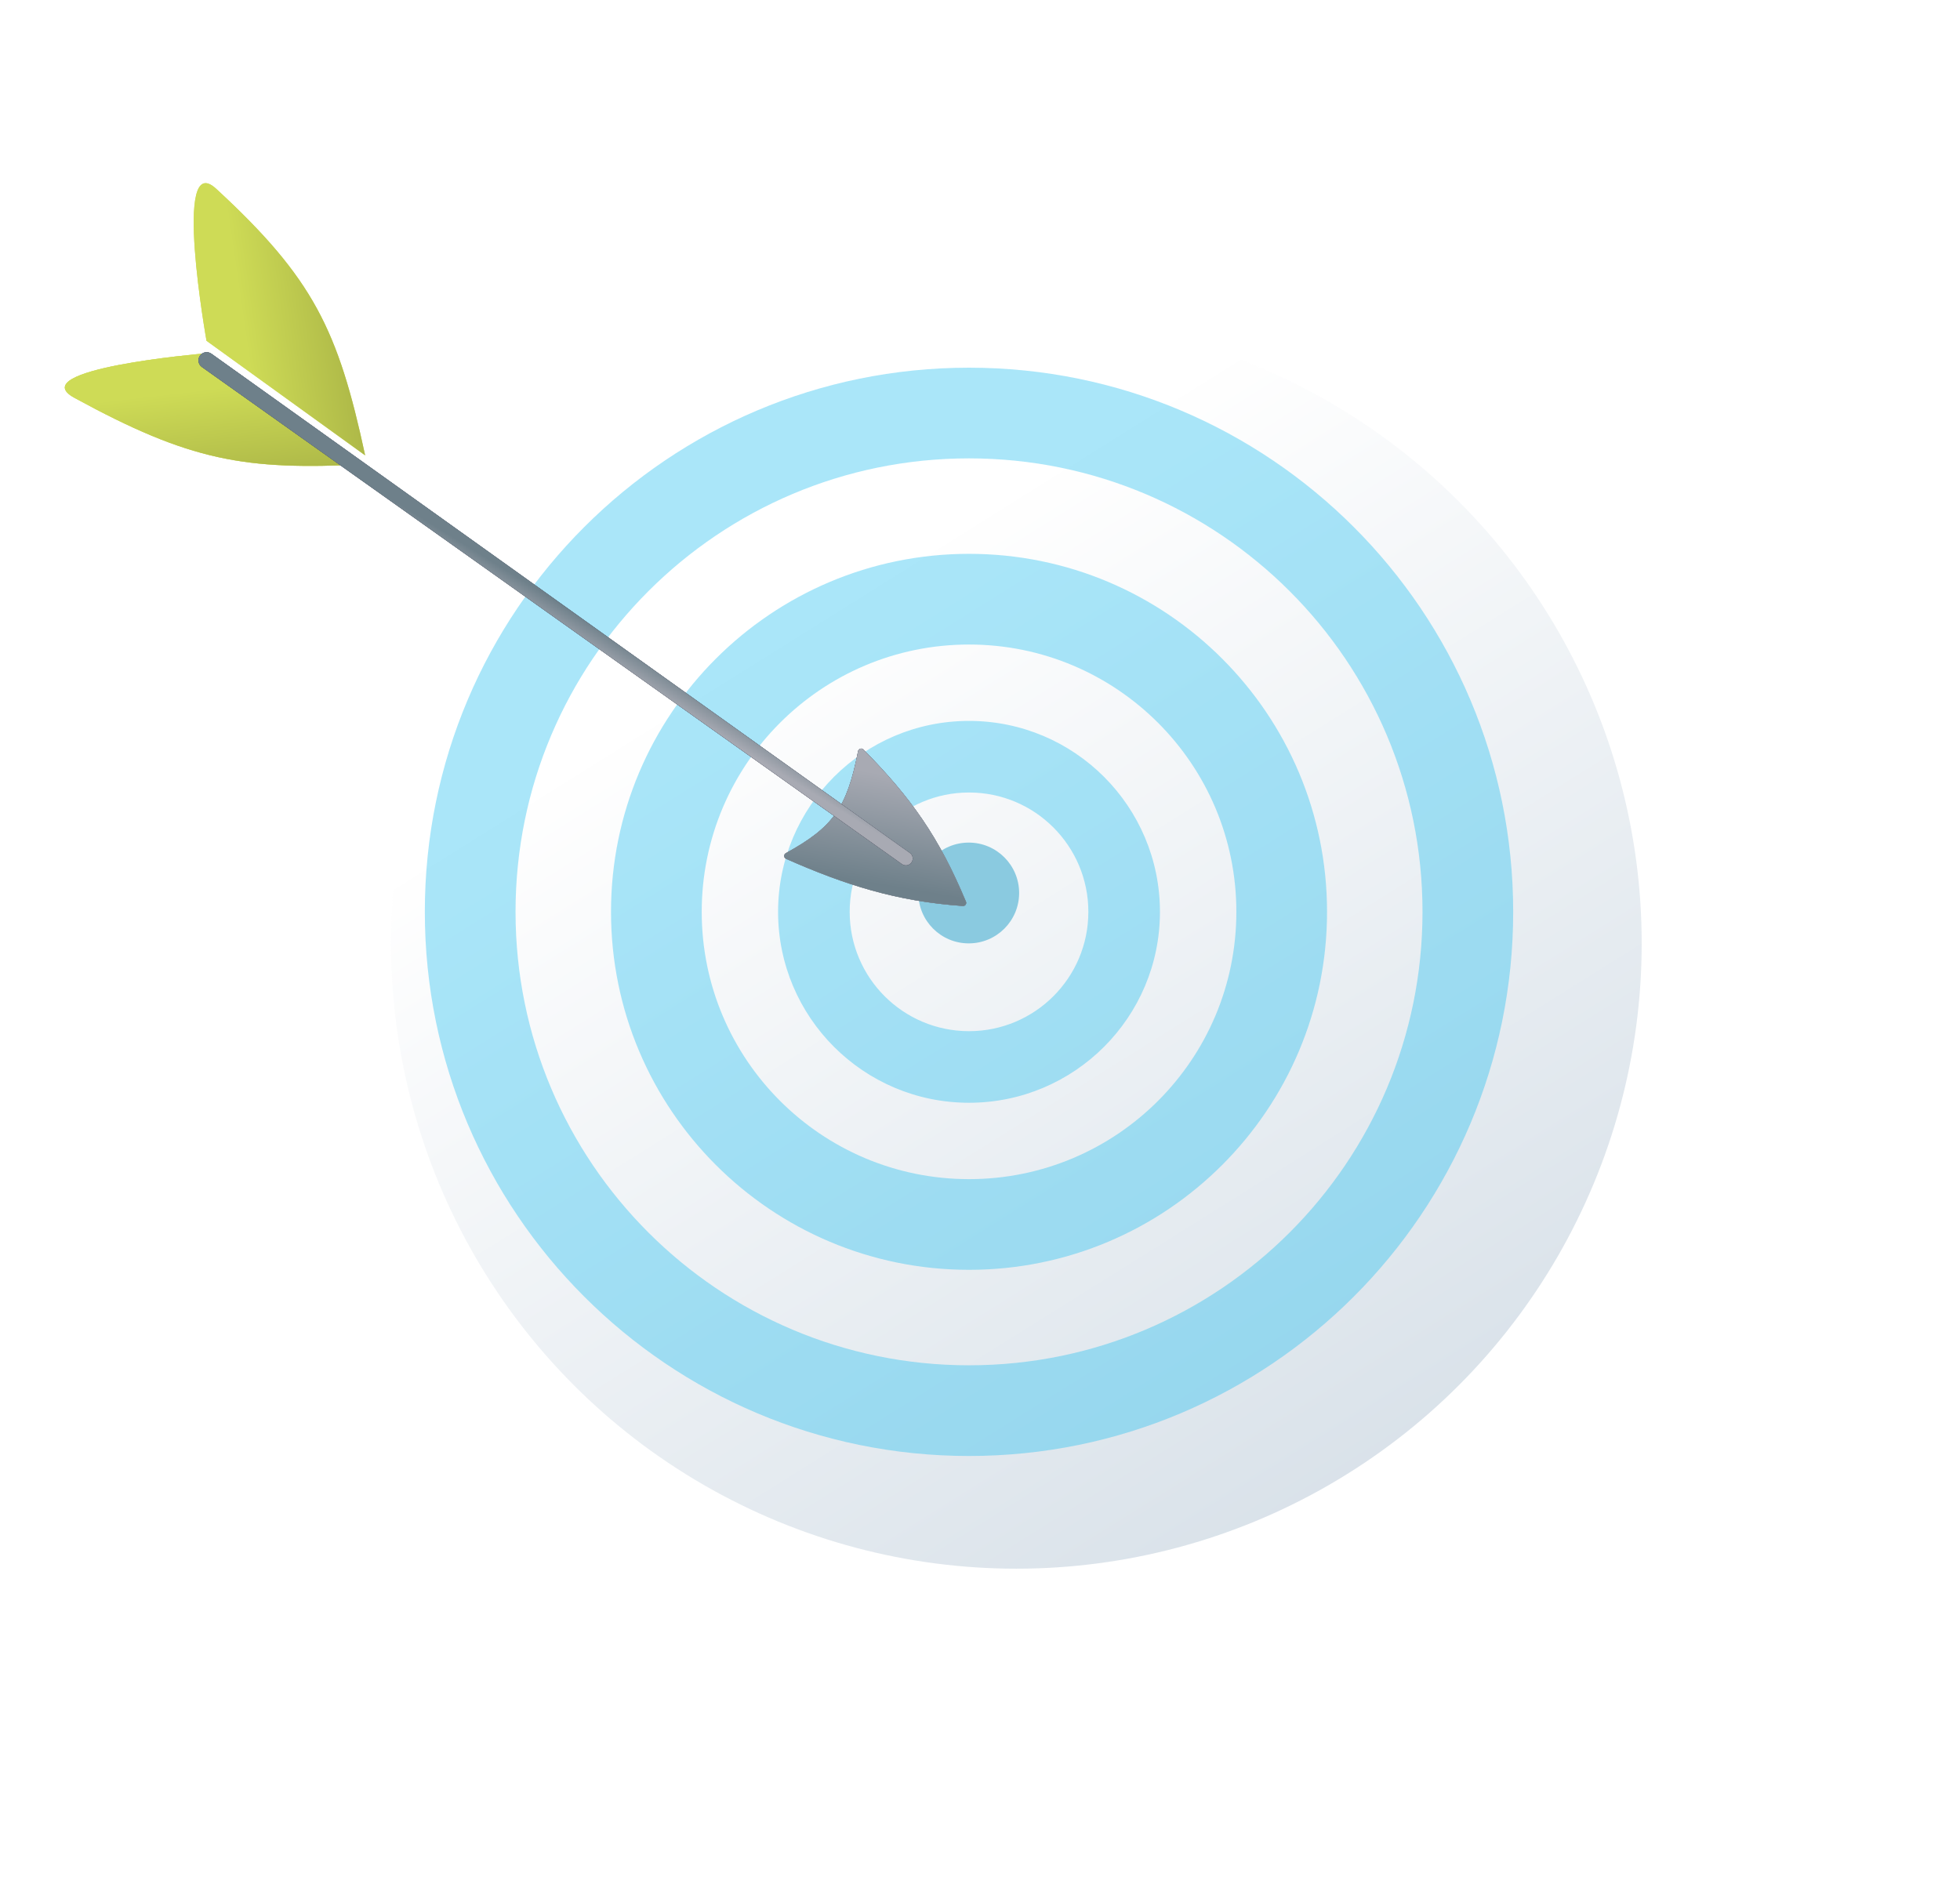 <svg width="621" height="598" viewBox="0 0 621 598" fill="none" xmlns="http://www.w3.org/2000/svg">
<g filter="url(#filter0_dd_6190_82189)">
<circle cx="307.025" cy="282.916" r="198.126" fill="white"/>
<circle cx="307.025" cy="282.916" r="198.126" fill="url(#paint0_linear_6190_82189)" fill-opacity="0.7"/>
</g>
<g opacity="0.4" filter="url(#filter1_di_6190_82189)">
<path fill-rule="evenodd" clip-rule="evenodd" d="M307.017 455.331C402.239 455.331 479.432 378.138 479.432 282.916C479.432 187.694 402.239 110.501 307.017 110.501C211.794 110.501 134.602 187.694 134.602 282.916C134.602 378.138 211.794 455.331 307.017 455.331ZM307.021 426.595C386.373 426.595 450.7 362.268 450.7 282.916C450.7 203.564 386.373 139.237 307.021 139.237C227.669 139.237 163.341 203.564 163.341 282.916C163.341 362.268 227.669 426.595 307.021 426.595ZM307.023 396.346C369.67 396.346 420.455 345.562 420.455 282.915C420.455 220.269 369.67 169.484 307.023 169.484C244.377 169.484 193.592 220.269 193.592 282.915C193.592 345.562 244.377 396.346 307.023 396.346ZM307.027 367.61C353.803 367.61 391.723 329.691 391.723 282.915C391.723 236.139 353.803 198.22 307.027 198.22C260.252 198.22 222.332 236.139 222.332 282.915C222.332 329.691 260.252 367.61 307.027 367.61ZM367.516 282.916C367.516 316.328 340.43 343.413 307.019 343.413C273.608 343.413 246.523 316.328 246.523 282.916C246.523 249.505 273.608 222.42 307.019 222.42C340.43 222.42 367.516 249.505 367.516 282.916ZM344.831 282.917C344.831 303.799 327.903 320.727 307.021 320.727C286.139 320.727 269.21 303.799 269.21 282.917C269.21 262.035 286.139 245.106 307.021 245.106C327.903 245.106 344.831 262.035 344.831 282.917Z" fill="#2BC1F0"/>
</g>
<circle cx="306.933" cy="282.945" r="15.968" fill="#8ACAE0"/>
<path d="M68.499 59.82C99.302 88.233 107.129 104.517 115.696 144.287L65.43 107.978C65.43 107.978 54.515 46.921 68.499 59.82Z" fill="#CEDB56"/>
<path d="M68.499 59.82C99.302 88.233 107.129 104.517 115.696 144.287L65.43 107.978C65.43 107.978 54.515 46.921 68.499 59.82Z" fill="url(#paint1_linear_6190_82189)"/>
<path d="M23.57 126.045C60.273 146.094 77.502 149.055 115.491 147.126L64.363 112.04C64.363 112.04 6.907 116.943 23.57 126.045Z" fill="#E4ED94"/>
<path d="M23.57 126.045C60.273 146.094 77.502 149.055 115.491 147.126L64.363 112.04C64.363 112.04 6.907 116.943 23.57 126.045Z" fill="#CEDB56"/>
<path d="M23.57 126.045C60.273 146.094 77.502 149.055 115.491 147.126L64.363 112.04C64.363 112.04 6.907 116.943 23.57 126.045Z" fill="url(#paint2_linear_6190_82189)"/>
<g filter="url(#filter2_d_6190_82189)">
<path d="M249.991 266.316C265.035 258.062 269.35 251.942 272.874 234.005C273.03 233.214 274.008 232.914 274.573 233.488C289.746 248.906 298.441 261.147 307.052 281.693C307.337 282.373 306.807 283.118 306.072 283.066C285.077 281.596 268.857 276.422 250.056 268.121C249.295 267.785 249.262 266.717 249.991 266.316Z" fill="#34384A"/>
<path d="M249.991 266.316C265.035 258.062 269.35 251.942 272.874 234.005C273.03 233.214 274.008 232.914 274.573 233.488C289.746 248.906 298.441 261.147 307.052 281.693C307.337 282.373 306.807 283.118 306.072 283.066C285.077 281.596 268.857 276.422 250.056 268.121C249.295 267.785 249.262 266.717 249.991 266.316Z" fill="url(#paint3_linear_6190_82189)"/>
<path d="M249.991 266.316C265.035 258.062 269.35 251.942 272.874 234.005C273.03 233.214 274.008 232.914 274.573 233.488C289.746 248.906 298.441 261.147 307.052 281.693C307.337 282.373 306.807 283.118 306.072 283.066C285.077 281.596 268.857 276.422 250.056 268.121C249.295 267.785 249.262 266.717 249.991 266.316Z" fill="url(#paint4_linear_6190_82189)"/>
</g>
<g filter="url(#filter3_d_6190_82189)">
<path d="M51.365 100.677C52.194 99.513 53.811 99.242 54.974 100.074L276.273 258.262C277.241 258.954 277.468 260.298 276.78 261.269C276.09 262.244 274.739 262.474 273.765 261.782L51.973 104.285C50.808 103.457 50.535 101.841 51.365 100.677Z" fill="#34384A"/>
<path d="M51.365 100.677C52.194 99.513 53.811 99.242 54.974 100.074L276.273 258.262C277.241 258.954 277.468 260.298 276.78 261.269C276.09 262.244 274.739 262.474 273.765 261.782L51.973 104.285C50.808 103.457 50.535 101.841 51.365 100.677Z" fill="url(#paint5_linear_6190_82189)"/>
<path d="M51.365 100.677C52.194 99.513 53.811 99.242 54.974 100.074L276.273 258.262C277.241 258.954 277.468 260.298 276.78 261.269C276.09 262.244 274.739 262.474 273.765 261.782L51.973 104.285C50.808 103.457 50.535 101.841 51.365 100.677Z" fill="url(#paint6_linear_6190_82189)"/>
</g>
<defs>
<filter id="filter0_dd_6190_82189" x="23.898" y="0.79" width="596.254" height="596.252" filterUnits="userSpaceOnUse" color-interpolation-filters="sRGB">
<feFlood flood-opacity="0" result="BackgroundImageFix"/>
<feColorMatrix in="SourceAlpha" type="matrix" values="0 0 0 0 0 0 0 0 0 0 0 0 0 0 0 0 0 0 127 0" result="hardAlpha"/>
<feOffset dx="15" dy="16"/>
<feGaussianBlur stdDeviation="50"/>
<feComposite in2="hardAlpha" operator="out"/>
<feColorMatrix type="matrix" values="0 0 0 0 0.11 0 0 0 0 0.459 0 0 0 0 0.867 0 0 0 0.2 0"/>
<feBlend mode="normal" in2="BackgroundImageFix" result="effect1_dropShadow_6190_82189"/>
<feColorMatrix in="SourceAlpha" type="matrix" values="0 0 0 0 0 0 0 0 0 0 0 0 0 0 0 0 0 0 127 0" result="hardAlpha"/>
<feOffset/>
<feGaussianBlur stdDeviation="10"/>
<feComposite in2="hardAlpha" operator="out"/>
<feColorMatrix type="matrix" values="0 0 0 0 0.11 0 0 0 0 0.459 0 0 0 0 0.867 0 0 0 0.1 0"/>
<feBlend mode="normal" in2="effect1_dropShadow_6190_82189" result="effect2_dropShadow_6190_82189"/>
<feBlend mode="normal" in="SourceGraphic" in2="effect2_dropShadow_6190_82189" result="shape"/>
</filter>
<filter id="filter1_di_6190_82189" x="120.602" y="96.501" width="372.832" height="372.831" filterUnits="userSpaceOnUse" color-interpolation-filters="sRGB">
<feFlood flood-opacity="0" result="BackgroundImageFix"/>
<feColorMatrix in="SourceAlpha" type="matrix" values="0 0 0 0 0 0 0 0 0 0 0 0 0 0 0 0 0 0 127 0" result="hardAlpha"/>
<feOffset/>
<feGaussianBlur stdDeviation="7"/>
<feComposite in2="hardAlpha" operator="out"/>
<feColorMatrix type="matrix" values="0 0 0 0 0.438 0 0 0 0 0.722 0 0 0 0 0.983 0 0 0 0.38 0"/>
<feBlend mode="normal" in2="BackgroundImageFix" result="effect1_dropShadow_6190_82189"/>
<feBlend mode="normal" in="SourceGraphic" in2="effect1_dropShadow_6190_82189" result="shape"/>
<feColorMatrix in="SourceAlpha" type="matrix" values="0 0 0 0 0 0 0 0 0 0 0 0 0 0 0 0 0 0 127 0" result="hardAlpha"/>
<feOffset dy="6"/>
<feGaussianBlur stdDeviation="1.5"/>
<feComposite in2="hardAlpha" operator="arithmetic" k2="-1" k3="1"/>
<feColorMatrix type="matrix" values="0 0 0 0 0.188 0 0 0 0 0.093 0 0 0 0 0.771 0 0 0 0.1 0"/>
<feBlend mode="normal" in2="shape" result="effect2_innerShadow_6190_82189"/>
</filter>
<filter id="filter2_d_6190_82189" x="240.465" y="229.19" width="73.664" height="65.878" filterUnits="userSpaceOnUse" color-interpolation-filters="sRGB">
<feFlood flood-opacity="0" result="BackgroundImageFix"/>
<feColorMatrix in="SourceAlpha" type="matrix" values="0 0 0 0 0 0 0 0 0 0 0 0 0 0 0 0 0 0 127 0" result="hardAlpha"/>
<feOffset dx="-1" dy="4"/>
<feGaussianBlur stdDeviation="4"/>
<feComposite in2="hardAlpha" operator="out"/>
<feColorMatrix type="matrix" values="0 0 0 0 0.11 0 0 0 0 0.459 0 0 0 0 0.867 0 0 0 0.19 0"/>
<feBlend mode="normal" in2="BackgroundImageFix" result="effect1_dropShadow_6190_82189"/>
<feBlend mode="normal" in="SourceGraphic" in2="effect1_dropShadow_6190_82189" result="shape"/>
</filter>
<filter id="filter3_d_6190_82189" x="46.883" y="95.591" width="258.297" height="194.59" filterUnits="userSpaceOnUse" color-interpolation-filters="sRGB">
<feFlood flood-opacity="0" result="BackgroundImageFix"/>
<feColorMatrix in="SourceAlpha" type="matrix" values="0 0 0 0 0 0 0 0 0 0 0 0 0 0 0 0 0 0 127 0" result="hardAlpha"/>
<feOffset dx="12" dy="12"/>
<feGaussianBlur stdDeviation="8"/>
<feComposite in2="hardAlpha" operator="out"/>
<feColorMatrix type="matrix" values="0 0 0 0 0.11 0 0 0 0 0.459 0 0 0 0 0.867 0 0 0 0.33 0"/>
<feBlend mode="normal" in2="BackgroundImageFix" result="effect1_dropShadow_6190_82189"/>
<feBlend mode="normal" in="SourceGraphic" in2="effect1_dropShadow_6190_82189" result="shape"/>
</filter>
<linearGradient id="paint0_linear_6190_82189" x1="243.926" y1="181.958" x2="493.645" y2="580.945" gradientUnits="userSpaceOnUse">
<stop stop-color="white"/>
<stop offset="1" stop-color="#B1C3D3"/>
</linearGradient>
<linearGradient id="paint1_linear_6190_82189" x1="76.599" y1="99.414" x2="108.341" y2="94.775" gradientUnits="userSpaceOnUse">
<stop stop-color="#CEDB56"/>
<stop offset="1" stop-color="#AEB948"/>
</linearGradient>
<linearGradient id="paint2_linear_6190_82189" x1="61.224" y1="123.753" x2="64.643" y2="152.967" gradientUnits="userSpaceOnUse">
<stop stop-color="#CEDB56"/>
<stop offset="1" stop-color="#AEB948"/>
</linearGradient>
<linearGradient id="paint3_linear_6190_82189" x1="287.511" y1="276.472" x2="290.934" y2="230.243" gradientUnits="userSpaceOnUse">
<stop stop-color="#A8AAB3"/>
<stop offset="1" stop-color="#506172"/>
</linearGradient>
<linearGradient id="paint4_linear_6190_82189" x1="269.817" y1="239.357" x2="263.941" y2="273.595" gradientUnits="userSpaceOnUse">
<stop stop-color="#A8AAB3"/>
<stop offset="1" stop-color="#6E808A"/>
</linearGradient>
<linearGradient id="paint5_linear_6190_82189" x1="276.292" y1="260.504" x2="281.73" y2="252.18" gradientUnits="userSpaceOnUse">
<stop stop-color="#34384A"/>
<stop offset="1" stop-color="#506172"/>
</linearGradient>
<linearGradient id="paint6_linear_6190_82189" x1="251.692" y1="243.241" x2="256.498" y2="235.469" gradientUnits="userSpaceOnUse">
<stop stop-color="#A8AAB3"/>
<stop offset="1" stop-color="#6E808A"/>
</linearGradient>
</defs>
</svg>
